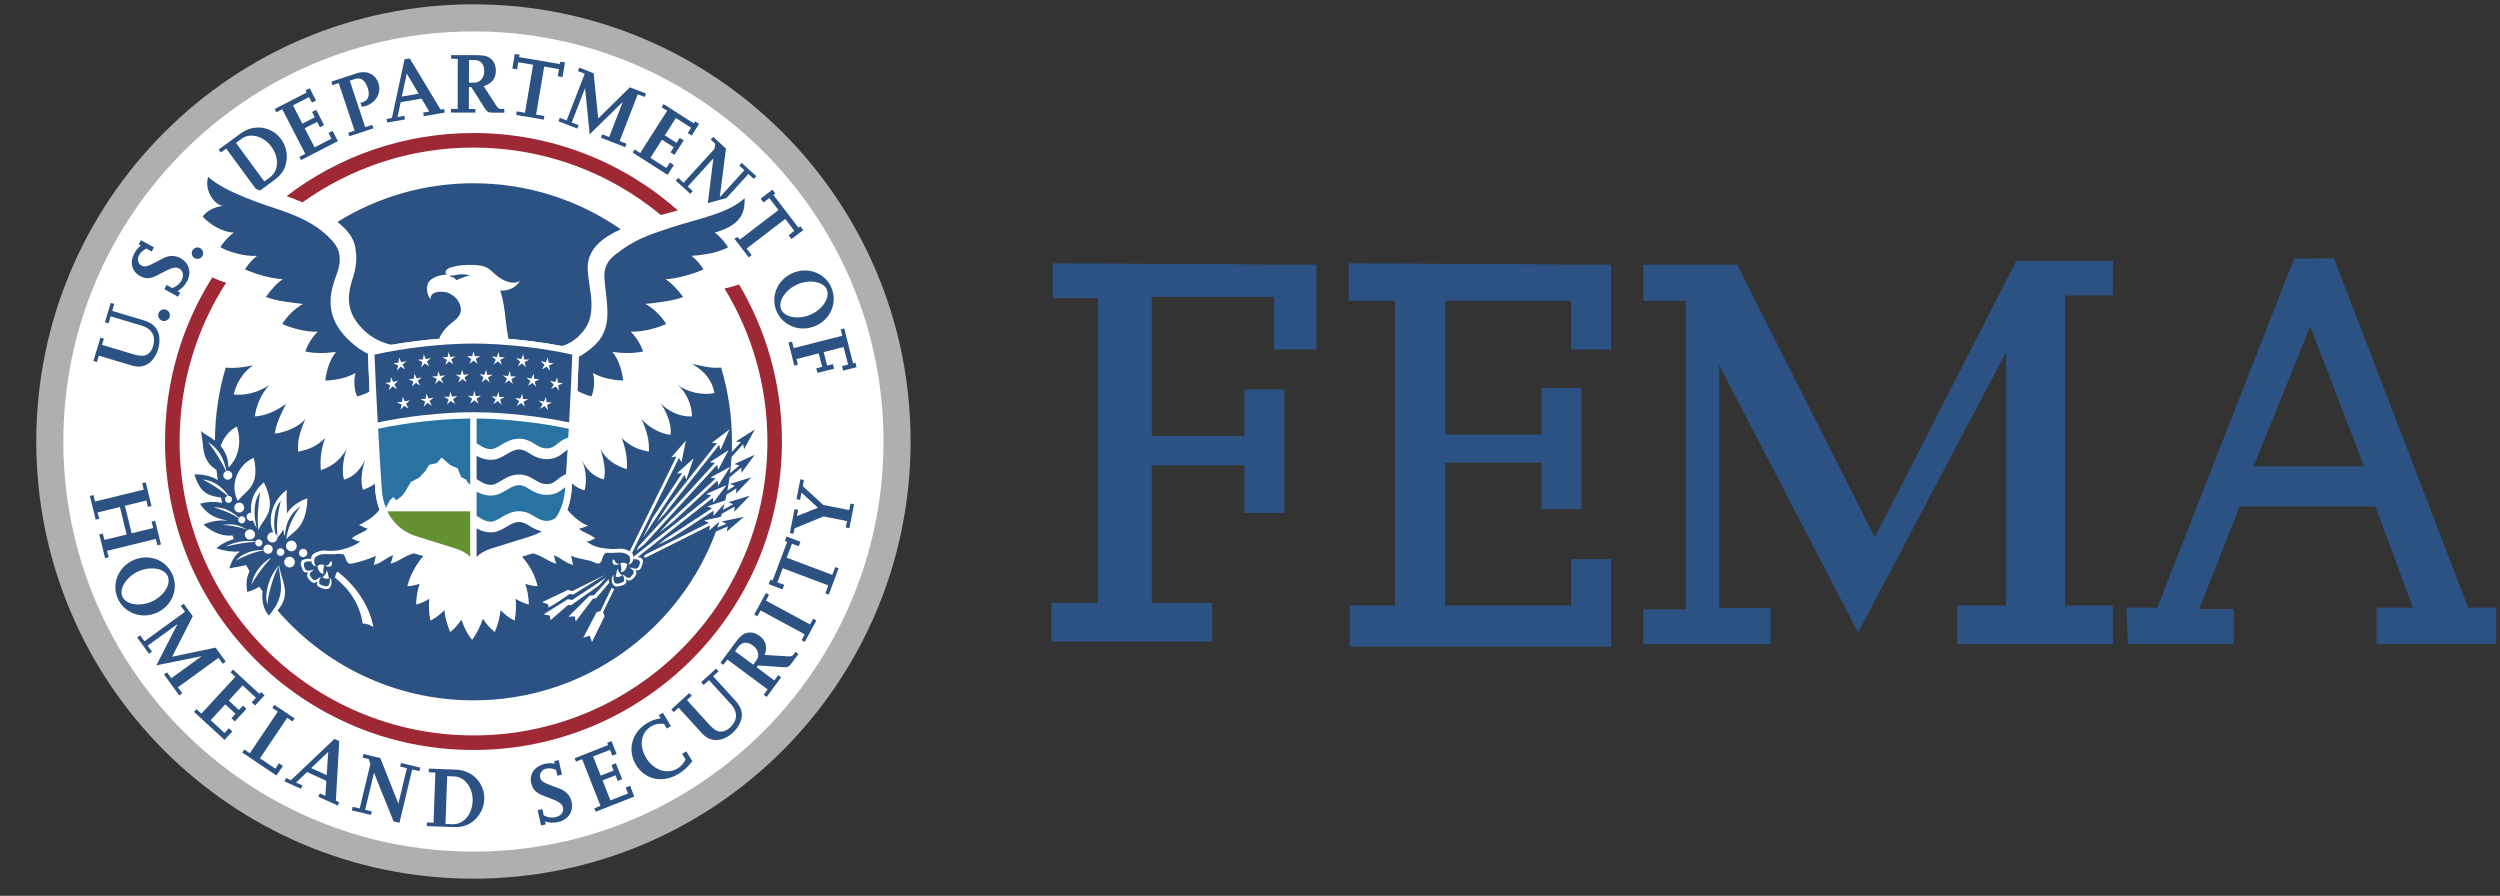 <svg width="120" height="43" viewBox="0 0 120 43" fill="none" xmlns="http://www.w3.org/2000/svg">
<rect x="0" y="0" width="120" height="43" fill="#333333" stroke="none"/>
<g id="FEMA_logo" clip-path="url(#clip0_3247_3341)">
<path id="path1882" fill-rule="evenodd" clip-rule="evenodd" d="M50.531 12.641V14.308H52.692V28.944H50.469V30.796H58.188V28.944H55.285V22.336H59.732V24.621H61.646V18.692H59.732V20.916H55.285V14.246H61.152V16.778H63.19V12.703L50.531 12.641Z" fill="#2B5283"/>
<path id="path1884" fill-rule="evenodd" clip-rule="evenodd" d="M64.734 12.641V14.432H66.957V29.067H64.796V31.043H77.331V26.844H75.417V29.067H69.365V22.212H73.997V24.436H75.911V18.631H73.997V20.854H69.365V14.432H75.417V16.778H77.331V12.703L64.734 12.641Z" fill="#2B5283"/>
<path id="path1886" fill-rule="evenodd" clip-rule="evenodd" d="M78.875 12.703V14.432H80.913V29.252H78.875V30.92H84.989V29.191H82.519V17.519L89.188 30.364L96.29 16.902V29.067H93.943V30.92H101.415V29.067H99.13V14.185H101.415V12.517H96.784L89.991 25.794L83.383 12.703H78.875Z" fill="#2B5283"/>
<path id="path1888" fill-rule="evenodd" clip-rule="evenodd" d="M110.122 12.407L103.546 29.169H102.068L102.135 30.898H107.225V29.233H105.559L107.503 24.307H114.015L115.823 29.169H114.072V30.898H119.82V29.169H118.473L112.031 12.403L110.122 12.407ZM110.887 15.667L113.478 22.386H108.174L110.887 15.667Z" fill="#2B5283"/>
<g id="g3056">
<g id="g3058">
<path id="circle3060" d="M22.648 41.804C34.052 41.804 43.297 32.559 43.297 21.155C43.297 9.75 34.052 0.505 22.648 0.505C11.243 0.505 1.998 9.75 1.998 21.155C1.998 32.559 11.243 41.804 22.648 41.804Z" fill="white"/>
<path id="path3062" d="M36.068 22.911L35.04 23.227L35.273 23.322L34.913 23.55C34.951 23.34 34.989 23.13 35.018 22.918L35.581 22.447L35.594 22.695L36.228 21.829L35.251 22.277L35.492 22.34L35.043 22.716C35.075 22.456 35.097 22.195 35.114 21.933L35.669 21.319L35.715 21.563L36.228 20.62L35.318 21.195L35.568 21.222L35.126 21.699C35.129 21.534 35.135 21.371 35.135 21.206C35.135 19.968 34.952 18.773 34.615 17.645C34.053 17.696 33.49 17.517 33.22 17.465C33.939 17.887 34.188 18.342 34.295 18.866C33.72 18.995 32.951 18.806 32.529 18.477C32.941 18.836 33.201 19.403 33.22 19.987C32.626 20.017 32.078 19.739 31.676 19.335C31.934 19.623 32.261 20.353 32.184 20.872C31.688 20.819 31.107 20.494 30.788 20.107C31.052 20.687 31.177 21.157 31.145 21.677C30.653 21.584 30.28 21.445 29.839 21.023C30.051 21.553 30.129 22.087 30.081 22.524C29.513 22.323 29.135 22.095 28.815 21.56C28.986 22.033 29.096 22.653 28.979 23.015C28.497 22.871 28.178 22.581 27.929 22.089C28.176 22.611 28.145 23.217 28.063 23.531C27.86 23.492 27.597 23.352 27.459 23.197C27.451 23.293 27.444 23.384 27.44 23.473C27.414 23.826 27.345 24.157 27.229 24.46C27.269 24.503 27.365 24.615 27.368 24.619C27.621 24.891 27.967 25.15 28.24 25.237C28.122 25.254 27.96 25.355 27.798 25.374C27.978 25.578 28.346 25.624 28.573 25.856C28.397 25.878 28.355 26.005 28.14 25.981C28.55 26.298 28.926 26.309 29.135 26.334C29.22 26.343 29.496 26.369 29.671 26.342C29.918 26.304 30.173 26.427 30.272 26.484C30.424 26.573 30.416 26.782 30.385 26.888C30.367 26.951 30.34 27.026 30.226 27.085C30.161 27.105 30.118 27.11 30.184 27.061C30.244 27.018 30.298 26.753 30.161 26.649C30.061 26.576 29.919 26.515 29.752 26.524C29.567 26.533 29.285 26.548 29.147 26.535C29.022 26.521 28.944 26.686 28.926 26.756C28.881 26.921 28.83 27.125 28.592 27.024C28.299 26.856 27.883 26.87 27.404 26.677C27.471 26.823 27.443 26.951 27.516 27.116C27.089 27.011 26.981 26.794 26.575 26.651C26.643 26.799 26.623 26.915 26.715 27.054C26.372 26.995 26.053 26.686 25.578 26.559C25.562 26.564 25.549 26.57 25.535 26.573C25.362 26.625 25.202 26.674 25.058 26.721C25.395 27.102 25.674 27.57 25.804 28.137C25.804 28.137 25.566 28.144 25.215 28.021C25.315 28.331 25.377 28.663 25.383 29.018C25.383 29.018 25.116 28.969 24.75 28.742C24.784 29.078 24.772 29.428 24.702 29.787C24.702 29.787 24.393 29.66 24.029 29.29C23.987 29.637 23.9 29.987 23.751 30.337C23.751 30.337 23.469 30.145 23.18 29.699C23.061 30.047 22.894 30.389 22.665 30.715C22.665 30.715 22.358 30.392 22.149 29.741C21.872 30.158 21.607 30.337 21.607 30.337C21.458 29.987 21.371 29.637 21.329 29.288C20.965 29.66 20.657 29.787 20.657 29.787C20.585 29.428 20.574 29.078 20.606 28.742C20.241 28.969 19.972 29.018 19.972 29.018C19.979 28.663 20.04 28.331 20.143 28.021C19.79 28.144 19.552 28.137 19.552 28.137C19.687 27.559 20.065 26.964 20.32 26.698C20.195 26.658 20.061 26.618 19.916 26.573C19.902 26.57 19.889 26.564 19.872 26.559C19.397 26.686 19.079 26.995 18.735 27.054C18.826 26.915 18.808 26.799 18.875 26.651C18.47 26.794 18.361 27.011 17.936 27.116C18.007 26.951 17.979 26.823 18.048 26.677C17.652 26.87 17.112 27.005 16.872 27.056C16.607 27.111 16.591 26.716 16.505 26.629C16.468 26.591 16.254 26.576 16.165 26.589C16.033 26.612 15.777 26.6 15.587 26.597C15.395 26.593 15.263 26.649 15.164 26.726C15.023 26.828 15.09 27.103 15.151 27.148C15.216 27.196 15.176 27.19 15.11 27.172C14.997 27.114 14.968 27.037 14.95 26.974C14.922 26.87 14.911 26.66 15.065 26.573C15.162 26.513 15.418 26.391 15.666 26.43C15.84 26.456 16.115 26.43 16.199 26.42C16.283 26.41 16.901 26.299 17.309 25.982C17.095 26.006 17.053 25.878 16.875 25.857C17.105 25.624 17.472 25.579 17.652 25.374C17.491 25.355 17.348 25.226 17.23 25.208C17.59 25.008 17.829 24.892 18.083 24.62C18.086 24.615 18.181 24.508 18.219 24.464C18.104 24.161 18.033 23.826 18.008 23.474C18.003 23.387 17.997 23.299 17.991 23.208C17.903 23.306 17.721 23.404 17.427 23.51C17.289 23.175 17.355 22.551 17.53 22.067C17.279 22.56 16.996 22.88 16.513 23.024C16.396 22.663 16.467 22.033 16.635 21.56C16.315 22.095 15.973 22.367 15.403 22.568C15.355 22.131 15.401 21.553 15.612 21.023C15.172 21.445 14.798 21.584 14.305 21.677C14.275 21.158 14.4 20.687 14.661 20.107C14.346 20.494 13.69 20.759 13.194 20.812C13.232 20.361 13.548 19.745 13.732 19.384C13.265 19.719 12.768 19.959 12.231 19.987C12.298 19.476 12.527 18.924 12.921 18.477C12.457 18.82 11.751 19.005 11.219 18.933C11.347 18.372 11.693 17.825 12.158 17.532C11.888 17.585 11.399 17.697 10.835 17.645C10.503 18.756 10.322 19.932 10.317 21.149C10.036 20.928 9.839 20.872 9.647 20.681C9.682 20.945 9.717 21.089 9.745 21.415C9.797 22.002 10.021 22.337 10.389 22.548C10.406 22.715 10.427 22.88 10.452 23.046C10.18 22.871 9.813 22.763 9.331 22.769C9.624 23.724 10.044 23.795 10.606 23.885C10.626 23.973 10.647 24.06 10.667 24.147C10.368 24.068 10.007 24.067 9.599 24.18C9.881 24.619 10.274 24.884 10.899 24.978C10.901 24.982 10.902 24.985 10.905 24.989C10.519 24.958 10.102 25.015 9.769 25.184C10.244 25.593 10.711 25.749 11.156 25.702C11.179 25.761 11.202 25.819 11.226 25.878C10.874 25.971 10.563 26.153 10.39 26.323C10.76 26.44 11.141 26.502 11.484 26.467C11.487 26.476 11.492 26.484 11.495 26.492C11.293 26.646 11.119 26.895 11.009 27.284C11.274 27.218 11.545 27.2 11.815 27.123C11.869 27.224 11.924 27.323 11.982 27.42C11.839 27.691 11.789 28.032 11.873 28.41C12.1 28.356 12.287 28.268 12.442 28.154C12.495 28.233 12.549 28.31 12.605 28.389C12.548 28.822 12.648 29.257 12.905 29.547C13.025 29.412 13.122 29.282 13.199 29.157C15.474 31.883 18.897 33.617 22.725 33.617C28.065 33.617 32.616 30.243 34.367 25.513L34.931 25.268L34.888 25.515L35.701 24.811L34.648 25.029L34.869 25.144L34.436 25.322C34.512 25.105 34.583 24.882 34.648 24.659L35.265 24.317L35.243 24.568L35.99 23.792L34.962 24.104L35.194 24.201L34.699 24.472C34.765 24.23 34.825 23.984 34.876 23.738L35.346 23.44L35.326 23.688L36.068 22.911Z" fill="#2B5283"/>
<path id="path3064" d="M35.475 13.654C35.239 13.734 35.005 13.799 34.777 13.849C36.083 15.988 36.835 18.502 36.835 21.192C36.835 28.983 30.518 35.3 22.729 35.3C14.936 35.3 8.621 28.983 8.621 21.192C8.621 18.383 9.44 15.767 10.854 13.569C10.63 13.505 10.41 13.419 10.19 13.314C8.753 15.595 7.921 18.297 7.921 21.192C7.921 29.368 14.552 35.999 22.729 35.999C30.904 35.999 37.534 29.368 37.534 21.192C37.534 18.439 36.783 15.861 35.475 13.654Z" fill="#9E2935"/>
<path id="path3066" d="M14.525 9.712C16.837 8.057 19.669 7.083 22.729 7.083C26.144 7.083 29.278 8.298 31.72 10.32C31.994 10.242 32.263 10.171 32.538 10.101C29.925 7.789 26.49 6.385 22.729 6.385C19.354 6.385 16.244 7.514 13.754 9.414C13.872 9.457 13.991 9.5 14.111 9.546C14.253 9.601 14.392 9.656 14.525 9.712Z" fill="#9E2935"/>
<path id="path3068" d="M22.724 40.877C11.854 40.877 3.041 32.062 3.041 21.192C3.041 10.321 11.854 1.508 22.724 1.508C33.596 1.508 42.409 10.321 42.409 21.192C42.409 32.062 33.596 40.877 22.724 40.877ZM22.724 0.207C11.136 0.207 1.741 9.603 1.741 21.192C1.741 32.781 11.136 42.176 22.724 42.176C34.314 42.176 43.709 32.781 43.709 21.192C43.709 9.603 34.314 0.207 22.724 0.207Z" fill="#AFAFAF"/>
<path id="path3070" d="M17.661 16.985C17.363 16.832 17.102 16.655 16.822 16.399C15.921 15.578 15.708 14.716 15.975 13.726C16.133 13.134 16.374 12.838 16.291 12.222C16.244 11.87 15.994 11.586 15.745 11.347C15.143 10.769 14.429 10.412 13.375 10.055C12.723 9.837 10.829 9.248 9.994 8.492C9.803 9.049 10.207 9.788 10.69 9.886C10.263 9.929 9.9 10.151 9.73 10.393C10.052 10.766 10.694 11.154 11.224 11.165C10.98 11.328 10.679 11.676 10.581 11.871C11.039 12.115 11.771 12.32 12.334 12.28C12.097 12.469 11.892 12.71 11.759 12.931C12.138 13.104 12.879 13.355 13.583 13.408C13.323 13.536 12.953 13.979 12.762 14.252C13.158 14.428 14.016 14.535 14.548 14.589C14.167 14.789 13.768 15.188 13.549 15.55C13.935 15.735 14.661 15.942 15.254 15.922C14.961 16.203 14.768 16.544 14.658 16.873C15.106 16.965 15.578 16.967 16.125 16.893C15.793 17.314 15.66 17.87 15.614 18.266C16.058 18.255 16.648 18.152 17.065 17.903C16.974 18.243 16.994 18.703 17.141 19.028C17.316 18.988 17.519 18.915 17.74 18.797C17.709 18.164 17.68 17.518 17.661 16.985Z" fill="#2B5283"/>
<path id="path3072" d="M35.745 9.512C34.908 10.27 33.571 10.472 32.168 10.936C31.111 11.284 30.455 11.488 29.508 12.243C29.238 12.458 28.98 12.774 29.01 13.318C29.042 13.922 29.139 14.182 29.156 15.026C29.167 15.629 28.959 16.114 28.706 16.399C28.439 16.702 28.093 16.965 27.781 17.128C27.763 17.64 27.739 18.157 27.711 18.757C27.931 18.877 28.212 18.988 28.387 19.028C28.532 18.703 28.553 18.243 28.462 17.903C28.879 18.152 29.47 18.254 29.914 18.266C29.866 17.87 29.734 17.314 29.402 16.893C29.948 16.967 30.42 16.965 30.869 16.872C30.757 16.543 30.564 16.203 30.272 15.921C30.866 15.941 31.59 15.735 31.977 15.55C31.758 15.188 31.36 14.789 30.979 14.589C31.511 14.535 32.393 14.431 32.789 14.255C32.597 13.983 32.202 13.536 31.945 13.408C32.648 13.355 33.387 13.104 33.769 12.931C33.635 12.71 33.429 12.469 33.195 12.28C33.855 12.237 34.488 12.115 34.946 11.871C34.846 11.675 34.548 11.328 34.303 11.164C35.718 10.77 35.742 10.064 35.745 9.512Z" fill="#2B5283"/>
<path id="path3074" d="M29.796 11.006C27.79 9.614 25.353 8.796 22.724 8.796C20.33 8.796 18.092 9.477 16.196 10.652C16.687 11.034 16.979 11.439 17.052 11.859C17.113 12.226 17.155 12.67 16.943 13.317C16.718 14.003 16.594 14.709 17.102 15.425C17.606 16.138 18.261 16.445 18.803 16.549C19.515 16.425 20.302 16.323 21.087 16.26C21.189 15.927 21.491 15.639 21.796 15.403C22.236 15.06 22.14 14.761 22.036 14.527C21.953 14.345 21.796 14.197 21.569 14.08C21.37 13.977 20.643 13.9 20.664 14.366C20.544 14.197 20.449 13.97 20.519 13.679C20.616 13.273 21.279 13.171 21.444 13.183C21.316 13.075 21.395 12.901 21.685 12.82C22.038 12.722 22.372 12.707 22.695 12.716C23.36 12.732 23.463 12.895 23.801 13.194C24.207 13.555 24.745 13.681 24.957 13.463C24.804 13.809 24.322 13.993 24.012 13.94C24.163 14.418 24.217 14.834 24.271 15.337C24.296 15.566 24.344 15.949 24.406 16.263C25.295 16.337 26.191 16.459 26.969 16.608C27.292 16.515 27.627 16.326 27.926 15.979C28.212 15.649 28.474 15.231 28.366 14.18C28.335 13.883 28.188 13.126 28.208 12.771C28.254 11.963 28.854 11.436 29.796 11.006Z" fill="#2B5283"/>
<path id="path3076" d="M21.555 13.221C21.677 13.314 21.75 13.326 21.79 13.317C21.794 13.34 21.836 13.368 21.844 13.378C21.871 13.401 21.886 13.422 21.892 13.448C21.947 13.424 22.096 13.364 22.231 13.317C22.367 13.265 22.556 13.211 22.556 13.211C21.97 13.087 21.881 13.265 21.555 13.221Z" fill="#2B5283"/>
<path id="path3078" d="M39.15 15.641C39.881 15.321 40.212 14.504 39.903 13.799C39.594 13.094 38.771 12.789 38.04 13.11C37.308 13.43 36.971 14.244 37.28 14.95C37.588 15.654 38.419 15.961 39.15 15.641ZM38.278 13.65C38.855 13.396 39.517 13.512 39.685 13.895C39.855 14.282 39.492 14.848 38.913 15.1C38.332 15.355 37.667 15.24 37.497 14.853C37.331 14.471 37.693 13.905 38.278 13.65Z" fill="#2B5283"/>
<path id="polyline3080" d="M38.127 17.548L37.849 16.444L38.018 16.4L38.097 16.709L40.432 16.116L40.352 15.808L40.523 15.765L40.947 17.436L41.06 17.406L41.115 17.626L40.47 17.789L40.416 17.574L40.708 17.5L40.494 16.658L39.537 16.901L39.703 17.549L39.979 17.479L40.037 17.697L39.24 17.899L39.18 17.681L39.464 17.609L39.299 16.961L38.229 17.233L38.297 17.503L38.127 17.548Z" fill="#2B5283"/>
<path id="path3082" d="M5.484 14.587L5.384 14.924L6.89 15.373C7.344 15.509 7.582 15.751 7.641 16.138C7.668 16.337 7.653 16.548 7.593 16.756C7.398 17.404 6.916 17.718 6.363 17.555L4.745 17.072L4.653 17.376L4.484 17.325L4.82 16.205L4.987 16.255L4.898 16.555L6.392 17.002C6.798 17.121 7.003 17.104 7.173 16.932C7.248 16.85 7.312 16.742 7.347 16.621C7.492 16.141 7.291 15.776 6.801 15.63L5.31 15.184L5.211 15.518L5.038 15.467L5.316 14.538L5.484 14.587Z" fill="#2B5283"/>
<path id="path3084" d="M8.134 15.24C8.072 15.381 7.91 15.447 7.766 15.389C7.624 15.329 7.556 15.164 7.616 15.022C7.676 14.879 7.842 14.811 7.983 14.871C8.126 14.931 8.193 15.095 8.134 15.24Z" fill="#2B5283"/>
<path id="path3086" d="M8.654 14.046L8.542 14.245L7.886 13.876L7.999 13.677L8.268 13.829C8.491 13.737 8.608 13.641 8.71 13.463C8.836 13.236 8.793 12.996 8.605 12.89C8.439 12.797 8.266 12.838 7.855 13.054C7.428 13.284 7.367 13.307 7.204 13.341C7.047 13.372 6.875 13.338 6.715 13.248C6.313 13.021 6.213 12.576 6.464 12.132C6.544 11.99 6.629 11.889 6.764 11.784L6.656 11.722L6.766 11.526L7.389 11.876L7.279 12.073L7.026 11.931C6.843 12.03 6.752 12.107 6.677 12.242C6.57 12.431 6.622 12.652 6.792 12.749C6.939 12.832 7.076 12.798 7.497 12.573C7.7 12.467 7.825 12.399 7.877 12.376C7.983 12.323 8.104 12.293 8.238 12.286C8.391 12.28 8.528 12.316 8.67 12.394C9.086 12.628 9.208 13.095 8.968 13.521C8.849 13.732 8.719 13.862 8.526 13.974L8.654 14.046Z" fill="#2B5283"/>
<path id="path3088" d="M9.751 12.151C9.751 12.304 9.629 12.426 9.477 12.426C9.324 12.426 9.204 12.304 9.204 12.151C9.204 12 9.324 11.878 9.477 11.878C9.629 11.878 9.751 12 9.751 12.151Z" fill="#2B5283"/>
<path id="polyline3090" d="M16.22 6.773L14.449 7.685L14.37 7.527L14.652 7.383L13.549 5.242L13.267 5.388L13.187 5.231L14.719 4.442L14.665 4.339L14.864 4.236L15.17 4.826L14.973 4.927L14.835 4.66L14.062 5.057L14.513 5.935L15.109 5.629L14.977 5.376L15.177 5.269L15.554 6.003L15.355 6.108L15.222 5.848L14.626 6.155L15.1 7.073L15.907 6.657L15.765 6.382L15.964 6.28L16.22 6.773Z" fill="#2B5283"/>
<path id="path3092" d="M17.923 6.158L16.773 6.54L16.716 6.373L17.019 6.273L16.26 3.987L15.959 4.087L15.903 3.919L17.107 3.522C17.598 3.358 18.019 3.549 18.169 4.006C18.314 4.439 18.051 4.922 17.586 5.075C17.518 5.099 17.473 5.109 17.364 5.125L17.3 4.929C17.355 4.923 17.376 4.916 17.41 4.906C17.681 4.817 17.767 4.571 17.649 4.218C17.527 3.845 17.315 3.698 17.028 3.794L16.79 3.873L17.531 6.104L17.867 5.992L17.923 6.158Z" fill="#2B5283"/>
<path id="path3094" d="M21.321 5.23L21.147 5.259L19.668 2.804L19.418 2.848L18.812 5.665L18.555 5.709L18.586 5.882L19.439 5.734L19.409 5.561L19.079 5.619L19.232 4.905L20.233 4.732L20.605 5.354L20.314 5.403L20.345 5.577L21.351 5.403L21.321 5.23ZM19.287 4.636L19.524 3.533L20.094 4.496L19.287 4.636Z" fill="#2B5283"/>
<path id="path3096" d="M24.209 5.231H24.035C23.953 5.231 23.902 5.194 23.805 5.047L23.215 4.133C23.608 4.012 23.801 3.772 23.802 3.395C23.802 3.173 23.737 2.993 23.599 2.853C23.45 2.704 23.247 2.648 22.889 2.647L21.655 2.645V2.82L21.972 2.822L21.968 5.23L21.648 5.229L21.647 5.403L22.82 5.406V5.231H22.505L22.508 4.176L22.622 4.179L23.246 5.162C23.389 5.383 23.43 5.408 23.676 5.409L24.207 5.41L24.209 5.231ZM22.512 2.882H22.773C23.072 2.882 23.244 3.074 23.244 3.411C23.244 3.739 23.044 3.97 22.755 3.97L22.509 3.967L22.512 2.882Z" fill="#2B5283"/>
<path id="polyline3098" d="M26.101 5.742L24.772 5.517L24.802 5.345L25.201 5.411L25.59 3.107L24.878 2.987L24.82 3.329L24.592 3.29L24.711 2.59L24.939 2.627L24.919 2.743L26.872 3.073L26.893 2.959L27.119 2.996L27.001 3.697L26.772 3.659L26.832 3.318L26.122 3.197L25.733 5.501L26.129 5.568L26.101 5.742Z" fill="#2B5283"/>
<path id="polyline3100" d="M30.008 7.062L28.848 6.612L28.912 6.448L29.24 6.578L29.893 4.892L28.304 6.446L28.083 4.23L27.443 5.88L27.771 6.006L27.708 6.171L26.806 5.822L26.87 5.657L27.196 5.783L28.069 3.538L27.741 3.412L27.804 3.247L28.494 3.516L28.715 5.686L30.235 4.19L31.003 4.488L30.941 4.653L30.613 4.526L29.744 6.771L30.073 6.898L30.008 7.062Z" fill="#2B5283"/>
<path id="polyline3102" d="M32.043 8.394L30.366 7.322L30.462 7.174L30.728 7.346L32.025 5.314L31.758 5.146L31.85 4.996L33.303 5.924L33.365 5.825L33.556 5.946L33.199 6.508L33.012 6.388L33.174 6.135L32.441 5.665L31.91 6.497L32.474 6.858L32.626 6.619L32.819 6.736L32.375 7.431L32.184 7.312L32.34 7.065L31.777 6.706L31.222 7.576L31.985 8.064L32.152 7.804L32.344 7.925L32.043 8.394Z" fill="#2B5283"/>
<path id="path3104" d="M12.959 8.51L12.686 8.709L11.328 6.86L11.613 6.649C12.008 6.36 12.656 6.536 13.02 7.032C13.41 7.561 13.384 8.198 12.959 8.51ZM13.495 6.682C13.037 6.059 12.187 5.938 11.549 6.407L10.498 7.178L10.601 7.32L10.858 7.131L12.281 9.069C12.348 9.096 12.416 9.12 12.482 9.145L13.178 8.633C13.509 8.391 13.682 8.124 13.745 7.765C13.811 7.376 13.723 6.993 13.495 6.682Z" fill="#2B5283"/>
<path id="path3106" d="M35.604 7.82L35.486 7.951L35.73 8.172L34.549 9.469L34.847 7.131L34.233 6.57L34.114 6.7L34.337 6.903L34.291 7.15L32.812 8.772L32.557 8.538L32.437 8.667L33.135 9.304L33.254 9.174L33.011 8.952L34.242 7.602L33.977 9.747C34.233 9.679 34.507 9.608 34.8 9.526C34.826 9.518 34.847 9.511 34.872 9.506L35.923 8.35L36.185 8.586L36.303 8.458L35.604 7.82Z" fill="#2B5283"/>
<path id="path3108" d="M38.418 10.861L38.326 10.931L37.123 9.357L37.216 9.285L37.076 9.102L36.511 9.535L36.65 9.718L36.927 9.506L37.365 10.082L35.508 11.502L35.413 11.375C35.358 11.405 35.305 11.432 35.25 11.454L35.939 12.355L36.08 12.248L35.837 11.93L37.693 10.509L38.13 11.082L37.854 11.293L37.993 11.475L38.558 11.043L38.418 10.861Z" fill="#2B5283"/>
<path id="path3110" d="M26.194 39.572L25.97 39.621L25.808 38.887L26.033 38.837L26.098 39.139C26.315 39.244 26.465 39.268 26.667 39.224C26.919 39.169 27.07 38.978 27.023 38.766C26.983 38.583 26.835 38.476 26.402 38.314C25.946 38.15 25.888 38.119 25.755 38.019C25.627 37.923 25.538 37.773 25.498 37.593C25.4 37.143 25.666 36.772 26.165 36.663C26.323 36.628 26.456 36.626 26.626 36.656L26.599 36.533L26.819 36.486L26.972 37.184L26.752 37.233L26.689 36.953C26.493 36.878 26.375 36.861 26.224 36.894C26.012 36.941 25.88 37.129 25.922 37.32C25.959 37.483 26.075 37.564 26.522 37.73C26.738 37.809 26.871 37.856 26.923 37.879C27.032 37.925 27.137 37.995 27.23 38.09C27.337 38.201 27.402 38.327 27.438 38.487C27.539 38.953 27.271 39.353 26.792 39.458C26.556 39.509 26.374 39.498 26.163 39.428L26.194 39.572Z" fill="#2B5283"/>
<path id="polyline3112" d="M30.445 38.235L28.592 38.963L28.528 38.799L28.823 38.682L27.943 36.44L27.647 36.558L27.584 36.395L29.188 35.764L29.145 35.654L29.355 35.572L29.598 36.191L29.391 36.272L29.283 35.992L28.469 36.31L28.832 37.229L29.454 36.984L29.352 36.72L29.562 36.633L29.861 37.399L29.653 37.488L29.544 37.214L28.923 37.458L29.3 38.419L30.144 38.087L30.031 37.801L30.243 37.719L30.445 38.235Z" fill="#2B5283"/>
<path id="path3114" d="M33.232 36.538C32.996 36.833 32.83 36.988 32.559 37.152C31.805 37.609 30.959 37.428 30.528 36.717C30.101 36.012 30.32 35.162 31.038 34.725C31.269 34.584 31.448 34.518 31.712 34.481L31.62 34.332L31.817 34.212L32.205 34.853L32.009 34.972L31.869 34.743C31.578 34.725 31.439 34.755 31.252 34.868C30.755 35.17 30.659 35.795 31.02 36.389C31.371 36.968 32.026 37.188 32.519 36.888C32.697 36.779 32.803 36.662 32.908 36.456L32.743 36.185L32.943 36.064L33.232 36.538Z" fill="#2B5283"/>
<path id="path3116" d="M34.49 32.223L34.23 32.459L35.289 33.621C35.609 33.97 35.688 34.298 35.538 34.661C35.459 34.847 35.338 35.02 35.178 35.165C34.678 35.623 34.103 35.642 33.713 35.219L32.575 33.97L32.34 34.183L32.223 34.054L33.086 33.265L33.205 33.395L32.973 33.605L34.025 34.759C34.309 35.07 34.495 35.161 34.728 35.102C34.837 35.07 34.946 35.012 35.038 34.925C35.41 34.589 35.425 34.17 35.08 33.794L34.032 32.645L33.776 32.879L33.656 32.746L34.37 32.092L34.49 32.223Z" fill="#2B5283"/>
<path id="polyline3118" d="M39.186 29.784L38.629 30.813L38.474 30.729L38.626 30.448L36.508 29.302L36.355 29.582L36.204 29.497L36.76 28.468L36.914 28.553L36.763 28.827L38.883 29.974L39.031 29.7L39.186 29.784Z" fill="#2B5283"/>
<path id="polyline3120" d="M40.255 27.28L39.78 28.541L39.617 28.478L39.759 28.099L37.572 27.275L37.315 27.951L37.642 28.074L37.56 28.29L36.895 28.039L36.974 27.824L37.086 27.865L37.784 26.011L37.674 25.97L37.755 25.753L38.421 26.005L38.34 26.22L38.015 26.097L37.761 26.77L39.949 27.594L40.09 27.219L40.255 27.28Z" fill="#2B5283"/>
<path id="polyline3122" d="M40.995 24.204L40.771 25.353L40.597 25.32L40.658 25.012L39.527 24.79L38.135 25.362L38.085 25.622L37.913 25.586L38.138 24.437L38.309 24.472L38.249 24.776L39.261 24.37L38.471 23.647L38.402 23.995L38.231 23.962L38.417 23.005L38.588 23.039L38.532 23.335L39.522 24.239L40.762 24.482L40.823 24.171L40.995 24.204Z" fill="#2B5283"/>
<path id="path3124" d="M35.281 31.259L35.438 31.047C35.614 30.807 35.873 30.786 36.14 30.985C36.405 31.183 36.474 31.476 36.301 31.708L36.155 31.906L35.281 31.259ZM38.181 31.29L38.078 31.429C38.027 31.495 37.967 31.515 37.791 31.503L36.705 31.436C36.843 31.049 36.762 30.749 36.461 30.525C36.283 30.393 36.098 30.339 35.905 30.367C35.694 30.399 35.532 30.527 35.317 30.818L34.583 31.808L34.722 31.912L34.913 31.657L36.846 33.092L36.657 33.347L36.798 33.452L37.496 32.511L37.355 32.407L37.168 32.66L36.322 32.03L36.389 31.94L37.551 32.023C37.813 32.041 37.859 32.021 38.007 31.824L38.323 31.397L38.181 31.29Z" fill="#2B5283"/>
<path id="polyline3126" d="M5.044 26.791L4.765 25.652L4.936 25.611L5.012 25.916L6.079 25.655L5.755 24.336L4.688 24.596L4.763 24.901L4.593 24.941L4.315 23.805L4.484 23.764L4.561 24.073L6.901 23.501L6.826 23.192L6.995 23.151L7.272 24.288L7.102 24.328L7.027 24.025L5.996 24.276L6.32 25.596L7.352 25.344L7.275 25.039L7.448 24.998L7.725 26.135L7.555 26.177L7.479 25.869L5.139 26.44L5.216 26.75L5.044 26.791Z" fill="#2B5283"/>
<path id="path3128" d="M7.54 29.406C8.268 29.075 8.586 28.255 8.268 27.554C7.947 26.854 7.12 26.559 6.393 26.891C5.668 27.223 5.341 28.041 5.66 28.741C5.978 29.442 6.813 29.737 7.54 29.406ZM6.638 27.427C7.213 27.165 7.876 27.271 8.049 27.652C8.225 28.036 7.87 28.607 7.296 28.87C6.716 29.133 6.051 29.026 5.877 28.643C5.703 28.261 6.059 27.691 6.638 27.427Z" fill="#2B5283"/>
<path id="polyline3130" d="M8.602 33.379L7.873 32.373L8.014 32.27L8.221 32.555L9.683 31.494L7.505 31.936L8.52 29.956L7.088 30.994L7.296 31.279L7.153 31.382L6.585 30.601L6.727 30.497L6.934 30.781L8.882 29.365L8.676 29.082L8.819 28.98L9.252 29.577L8.263 31.523L10.349 31.086L10.837 31.757L10.694 31.86L10.488 31.576L8.538 32.991L8.745 33.275L8.602 33.379Z" fill="#2B5283"/>
<path id="polyline3132" d="M10.778 35.518L9.313 34.169L9.433 34.041L9.667 34.254L11.299 32.484L11.066 32.267L11.184 32.14L12.453 33.307L12.529 33.22L12.698 33.374L12.247 33.862L12.083 33.712L12.286 33.492L11.647 32.901L10.979 33.627L11.47 34.08L11.664 33.87L11.832 34.021L11.273 34.627L11.106 34.478L11.303 34.261L10.811 33.809L10.111 34.567L10.778 35.183L10.988 34.956L11.153 35.108L10.778 35.518Z" fill="#2B5283"/>
<path id="polyline3134" d="M13.267 37.224L11.629 36.122L11.728 35.977L11.992 36.156L13.336 34.156L13.072 33.979L13.171 33.833L14.142 34.486L14.043 34.632L13.784 34.457L12.479 36.397L13.218 36.896L13.39 36.638L13.578 36.765L13.267 37.224Z" fill="#2B5283"/>
<path id="path3136" d="M16.281 38.505L16.121 38.433L16.285 35.571L16.053 35.466L13.964 37.451L13.728 37.344L13.655 37.503L14.442 37.861L14.517 37.702L14.21 37.563L14.74 37.059L15.664 37.479L15.619 38.204L15.354 38.084L15.279 38.242L16.208 38.665L16.281 38.505ZM14.935 36.868L15.754 36.092L15.682 37.208L14.935 36.868Z" fill="#2B5283"/>
<path id="polyline3138" d="M19.174 39.493L18.89 39.425L17.952 37.092L17.527 38.869L17.848 38.947L17.807 39.117L16.888 38.898L16.929 38.726L17.266 38.807L17.778 36.672L17.697 36.434L17.404 36.364L17.444 36.193L18.255 36.387L19.122 38.577L19.531 36.873L19.21 36.795L19.25 36.625L20.171 36.845L20.128 37.016L19.785 36.934L19.174 39.493Z" fill="#2B5283"/>
<path id="path3140" d="M21.785 39.699C22.195 39.714 22.495 39.613 22.768 39.371C23.062 39.105 23.23 38.752 23.245 38.367C23.272 37.594 22.679 36.971 21.889 36.942L20.585 36.894L20.58 37.071L20.898 37.081L20.81 39.488L20.492 39.477L20.487 39.653L21.785 39.699ZM21.466 37.254L21.82 37.269C22.31 37.287 22.708 37.828 22.688 38.441C22.663 39.098 22.247 39.58 21.723 39.562L21.383 39.55L21.466 37.254Z" fill="#2B5283"/>
<path id="path3142" d="M22.724 27.428H22.591C22.524 27.011 22.221 26.753 21.78 26.618C21.444 26.513 20.957 26.355 19.916 26.036C18.708 25.665 18.091 24.693 18.008 23.473C17.891 21.748 17.719 18.716 17.655 16.787C19.018 16.453 21.03 16.19 22.724 16.19C24.418 16.19 26.429 16.453 27.793 16.787C27.731 18.716 27.555 21.748 27.44 23.473C27.356 24.693 26.74 25.665 25.532 26.036C24.49 26.355 24.004 26.513 23.668 26.618C23.226 26.753 22.922 27.011 22.857 27.428H22.724Z" fill="white"/>
<path id="path3144" d="M22.379 23.024L22.132 22.9L21.972 22.483L21.611 22.325L21.203 21.961L20.961 22.228L20.599 22.313L20.407 22.617L20.116 22.927L19.721 23.137L19.447 23.6L19.292 23.805L19.025 24.014L18.877 23.857L18.719 24.008L18.521 24.374C18.417 24.101 18.354 23.889 18.323 23.451C18.265 22.64 18.206 21.623 18.149 20.58C19.486 20.292 21.189 20.101 22.571 20.088V23.247C22.507 23.209 22.444 23.178 22.379 23.024Z" fill="#2973A2"/>
<path id="path3146" d="M22.571 24.545H18.593C18.652 24.669 18.719 24.783 18.796 24.891C19.082 25.293 19.49 25.59 20.008 25.749C20.709 25.964 21.158 26.105 21.484 26.209L21.873 26.331C22.191 26.429 22.414 26.573 22.571 26.731L22.571 24.545Z" fill="#639130"/>
<path id="path3148" d="M26.771 23.008C26.88 22.921 27.005 22.82 27.17 22.76C27.194 22.388 27.218 21.991 27.243 21.58C27.199 21.61 27.153 21.647 27.097 21.692C26.907 21.845 26.67 22.038 26.253 22.038C25.862 22.038 25.608 21.882 25.405 21.756C25.24 21.654 25.107 21.574 24.912 21.574C24.698 21.574 24.513 21.684 24.317 21.802C24.105 21.928 23.865 22.071 23.572 22.071C23.272 22.071 23.055 21.979 22.877 21.882V22.999C22.917 23.021 22.957 23.045 22.995 23.069C23.173 23.179 23.328 23.273 23.573 23.273C23.724 23.273 23.874 23.183 24.051 23.076C24.287 22.936 24.555 22.776 24.912 22.776C25.252 22.776 25.476 22.912 25.676 23.035C25.854 23.145 26.008 23.238 26.253 23.238C26.486 23.238 26.613 23.137 26.771 23.008Z" fill="#2B5283"/>
<path id="path3150" d="M23.572 25.553C23.272 25.553 23.055 25.462 22.877 25.363V26.73C23.033 26.573 23.256 26.429 23.575 26.331L23.963 26.209C24.29 26.105 24.736 25.964 25.44 25.749C25.645 25.685 25.833 25.601 26.004 25.496C25.748 25.449 25.562 25.335 25.405 25.238C25.24 25.136 25.107 25.055 24.912 25.055C24.698 25.055 24.513 25.167 24.317 25.284C24.105 25.409 23.865 25.553 23.572 25.553Z" fill="#2B5283"/>
<path id="path3152" d="M26.771 21.29C26.901 21.186 27.059 21.06 27.276 21.011C27.284 20.868 27.292 20.724 27.3 20.58C25.962 20.292 24.262 20.101 22.877 20.088V21.281C22.917 21.305 22.957 21.327 22.995 21.352C23.173 21.46 23.328 21.557 23.573 21.557C23.724 21.557 23.874 21.464 24.051 21.359C24.287 21.217 24.555 21.057 24.912 21.057C25.252 21.057 25.476 21.197 25.676 21.317C25.854 21.427 26.008 21.522 26.253 21.522C26.486 21.522 26.613 21.42 26.771 21.29Z" fill="#2973A2"/>
<path id="path3154" d="M22.877 23.599V24.762C22.917 24.785 22.957 24.81 22.995 24.833C23.173 24.942 23.328 25.038 23.573 25.038C23.724 25.038 23.874 24.946 24.051 24.841C24.287 24.7 24.555 24.54 24.912 24.54C25.252 24.54 25.476 24.677 25.676 24.799C25.854 24.909 26.008 25.003 26.253 25.003C26.443 25.003 26.562 24.936 26.686 24.842C26.941 24.464 27.089 23.995 27.125 23.451C27.126 23.427 27.128 23.405 27.13 23.383C27.119 23.391 27.108 23.4 27.097 23.409C26.907 23.563 26.67 23.753 26.253 23.753C25.862 23.753 25.608 23.599 25.405 23.475C25.24 23.371 25.107 23.29 24.912 23.29C24.698 23.29 24.513 23.4 24.317 23.52C24.105 23.645 23.866 23.788 23.573 23.788C23.272 23.788 23.055 23.697 22.877 23.599Z" fill="#2973A2"/>
<path id="path3156" d="M18.131 20.276C18.068 19.114 18.012 17.944 17.977 17.022C19.389 16.701 21.256 16.49 22.724 16.49C24.192 16.49 26.062 16.701 27.47 17.022C27.438 17.944 27.381 19.115 27.317 20.276C25.988 19.996 24.232 19.786 22.724 19.786C21.217 19.786 19.46 19.996 18.131 20.276Z" fill="#2B5283"/>
<path id="polyline3158" d="M19.057 17.789L19.109 17.539L18.877 17.433L19.13 17.406L19.155 17.153L19.259 17.386L19.506 17.335L19.319 17.506L19.447 17.728L19.226 17.598L19.057 17.789Z" fill="white"/>
<path id="polyline3160" d="M20.605 17.584L20.391 17.445L20.212 17.629L20.276 17.381L20.05 17.265L20.302 17.249L20.341 16.997L20.433 17.234L20.683 17.193L20.488 17.357L20.605 17.584Z" fill="white"/>
<path id="polyline3162" d="M21.766 17.494L21.56 17.344L21.373 17.518L21.45 17.274L21.229 17.147L21.482 17.144L21.534 16.893L21.614 17.136L21.865 17.108L21.66 17.26L21.766 17.494Z" fill="white"/>
<path id="polyline3164" d="M22.927 17.469L22.729 17.308L22.534 17.469L22.623 17.23L22.41 17.089L22.664 17.102L22.729 16.855L22.794 17.102L23.048 17.089L22.837 17.23L22.927 17.469Z" fill="white"/>
<path id="polyline3166" d="M26.232 17.601L26.013 17.73L26.139 17.508L25.951 17.337L26.199 17.389L26.303 17.154L26.328 17.408L26.581 17.436L26.349 17.542L26.402 17.791L26.232 17.601Z" fill="white"/>
<path id="polyline3168" d="M24.969 17.357L24.772 17.194L25.022 17.236L25.116 16.997L25.154 17.249L25.407 17.264L25.18 17.381L25.246 17.629L25.065 17.445L24.852 17.585L24.969 17.357Z" fill="white"/>
<path id="polyline3170" d="M23.798 17.261L23.595 17.108L23.847 17.137L23.927 16.894L23.979 17.146L24.232 17.147L24.01 17.275L24.087 17.52L23.9 17.344L23.694 17.494L23.798 17.261Z" fill="white"/>
<path id="polyline3172" d="M19.226 19.669L19.278 19.419L19.049 19.312L19.3 19.288L19.33 19.033L19.431 19.268L19.678 19.218L19.49 19.387L19.614 19.61L19.395 19.479L19.226 19.669Z" fill="white"/>
<path id="polyline3174" d="M20.732 19.479L20.519 19.338L20.339 19.519L20.404 19.273L20.179 19.154L20.432 19.141L20.472 18.888L20.564 19.129L20.813 19.089L20.616 19.25L20.732 19.479Z" fill="white"/>
<path id="polyline3176" d="M21.848 19.398L21.641 19.247L21.455 19.421L21.532 19.176L21.312 19.048L21.566 19.048L21.616 18.797L21.695 19.039L21.949 19.011L21.744 19.164L21.848 19.398Z" fill="white"/>
<path id="polyline3178" d="M22.965 19.377L22.768 19.216L22.571 19.377L22.663 19.136L22.45 18.996L22.701 19.01L22.768 18.763L22.833 19.01L23.086 18.996L22.874 19.136L22.965 19.377Z" fill="white"/>
<path id="polyline3180" d="M26.14 19.493L25.921 19.623L26.047 19.401L25.859 19.23L26.106 19.28L26.209 19.048L26.235 19.301L26.488 19.327L26.257 19.433L26.311 19.683L26.14 19.493Z" fill="white"/>
<path id="polyline3182" d="M24.921 19.259L24.724 19.098L24.974 19.136L25.065 18.898L25.104 19.152L25.358 19.165L25.131 19.281L25.195 19.529L25.017 19.347L24.804 19.488L24.921 19.259Z" fill="white"/>
<path id="polyline3184" d="M23.791 19.168L23.59 19.016L23.841 19.044L23.921 18.802L23.972 19.051L24.227 19.056L24.004 19.18L24.08 19.425L23.894 19.252L23.688 19.401L23.791 19.168Z" fill="white"/>
<path id="polyline3186" d="M19.78 18.559L19.839 18.31L19.611 18.198L19.865 18.179L19.899 17.925L19.993 18.161L20.242 18.118L20.05 18.283L20.171 18.509L19.955 18.374L19.78 18.559Z" fill="white"/>
<path id="polyline3188" d="M18.669 18.736L18.721 18.484L18.487 18.381L18.739 18.352L18.764 18.098L18.869 18.33L19.117 18.279L18.929 18.45L19.057 18.672L18.837 18.543L18.669 18.736Z" fill="white"/>
<path id="polyline3190" d="M21.282 18.403L21.074 18.256L20.889 18.435L20.962 18.188L20.738 18.066L20.992 18.06L21.036 17.807L21.122 18.048L21.373 18.014L21.173 18.171L21.282 18.403Z" fill="white"/>
<path id="polyline3192" d="M22.395 18.349L22.193 18.193L22.001 18.361L22.085 18.12L21.868 17.986L22.119 17.991L22.178 17.742L22.251 17.986L22.504 17.967L22.295 18.114L22.395 18.349Z" fill="white"/>
<path id="polyline3194" d="M23.508 18.364L23.316 18.195L23.114 18.35L23.213 18.114L23.006 17.967L23.258 17.987L23.331 17.743L23.389 17.993L23.642 17.987L23.425 18.121L23.508 18.364Z" fill="white"/>
<path id="polyline3196" d="M26.673 18.552L26.45 18.676L26.581 18.459L26.399 18.283L26.644 18.34L26.752 18.107L26.772 18.361L27.025 18.395L26.79 18.494L26.838 18.747L26.673 18.552Z" fill="white"/>
<path id="polyline3198" d="M25.459 18.291L25.265 18.125L25.514 18.169L25.612 17.933L25.645 18.188L25.897 18.207L25.67 18.317L25.729 18.566L25.555 18.381L25.338 18.518L25.459 18.291Z" fill="white"/>
<path id="polyline3200" d="M24.336 18.176L24.136 18.019L24.388 18.052L24.472 17.812L24.517 18.063L24.772 18.073L24.548 18.193L24.617 18.44L24.435 18.262L24.227 18.407L24.336 18.176Z" fill="white"/>
<path id="path3202" d="M11.421 24.047C11.795 23.515 12.499 23.401 12.181 21.973C11.383 22.322 11.012 23.317 11.421 24.047Z" fill="white"/>
<path id="path3204" d="M11.369 20.478C11.113 20.583 10.752 20.938 10.589 21.406C10.857 21.716 10.971 22.097 10.959 22.443C11.447 21.996 11.617 21.224 11.369 20.478Z" fill="white"/>
<path id="path3206" d="M11.843 25.416C11.875 25.421 11.867 25.418 11.831 25.406C11.456 25.197 11.191 25.125 10.676 25.194C11.159 25.23 11.498 25.297 11.843 25.416Z" fill="white"/>
<path id="path3208" d="M13.41 27.15C13.406 27.161 13.401 27.173 13.398 27.184C13.384 27.762 13.754 28.404 13.092 29.317C13.06 29.426 13.017 29.661 13.357 29.257C14.029 28.46 13.458 27.809 13.41 27.15Z" fill="white"/>
<path id="path3210" d="M12.073 28.054C12.129 27.694 12.368 27.265 12.718 26.976C12.962 26.774 13.1 26.7 12.896 26.915C12.586 27.238 12.225 27.764 12.073 28.054Z" fill="white"/>
<path id="path3212" d="M12.84 29.034C12.706 28.696 12.823 28.153 12.968 27.797C13.069 27.552 13.32 27.18 13.399 27.145C13.121 27.572 12.825 28.706 12.84 29.034Z" fill="white"/>
<path id="path3214" d="M11.715 24.317C11.69 24.189 11.566 24.105 11.438 24.132C11.31 24.158 11.227 24.282 11.253 24.41C11.279 24.538 11.405 24.62 11.531 24.596C11.659 24.57 11.743 24.445 11.715 24.317Z" fill="white"/>
<path id="path3216" d="M13.774 24.64C13.782 24.287 13.728 23.923 13.768 23.511C13.065 24.025 12.825 24.925 13.117 25.554C13.087 25.549 13.057 25.548 13.026 25.556C12.893 25.583 12.808 25.711 12.834 25.845C12.861 25.976 12.99 26.062 13.124 26.035C13.256 26.009 13.342 25.879 13.315 25.747C13.3 25.68 13.261 25.624 13.208 25.59C13.091 25.033 13.187 24.337 13.479 24.044C13.389 24.392 13.223 25.123 13.329 25.796C13.445 25.665 13.531 25.539 13.595 25.412C13.609 25.519 13.633 25.628 13.678 25.744C13.694 25.207 13.873 24.677 14.429 24.307C14.022 24.824 13.789 25.428 13.74 25.883C14.036 25.507 14.709 25.395 14.757 23.921C14.416 24.025 14.008 24.273 13.774 24.64Z" fill="white"/>
<path id="path3218" d="M14.238 26.156C14.209 26.015 14.076 25.926 13.938 25.954C13.798 25.983 13.709 26.116 13.736 26.257C13.764 26.396 13.901 26.484 14.039 26.456C14.178 26.427 14.267 26.293 14.238 26.156Z" fill="white"/>
<path id="path3220" d="M14.149 26.931C14.121 26.792 13.986 26.702 13.847 26.729C13.71 26.758 13.619 26.892 13.648 27.031C13.675 27.17 13.81 27.259 13.95 27.232C14.088 27.205 14.178 27.067 14.149 26.931Z" fill="white"/>
<path id="path3222" d="M12.667 23.151C12.146 23.586 12 24.131 12.057 24.611C12.035 24.608 12.015 24.608 11.996 24.612C11.886 24.635 11.817 24.739 11.839 24.846C11.861 24.953 11.966 25.024 12.072 25.001C12.097 24.997 12.119 24.986 12.138 24.975C12.187 25.114 12.253 25.241 12.328 25.351C12.282 25.19 12.249 25.012 12.23 24.83C12.232 24.809 12.233 24.788 12.228 24.768C12.228 24.763 12.225 24.759 12.224 24.755C12.197 24.348 12.261 23.925 12.486 23.621C12.416 24.067 12.311 24.925 12.411 25.46C12.563 24.891 13.383 24.64 12.667 23.151Z" fill="white"/>
<path id="path3224" d="M14.748 26.502C14.725 26.397 14.621 26.326 14.511 26.348C14.405 26.369 14.334 26.474 14.355 26.581C14.38 26.69 14.483 26.759 14.591 26.738C14.699 26.715 14.768 26.609 14.748 26.502Z" fill="white"/>
<path id="path3226" d="M13.646 26.466C13.626 26.366 13.53 26.302 13.43 26.322C13.331 26.342 13.267 26.438 13.286 26.538C13.306 26.637 13.403 26.701 13.502 26.681C13.601 26.662 13.665 26.564 13.646 26.466Z" fill="white"/>
<path id="path3228" d="M11.136 23.94C11.122 23.859 11.05 23.801 10.971 23.801C10.713 23.451 10.342 23.078 9.723 23.015C10.063 23.174 10.572 23.487 10.925 23.805C10.841 23.828 10.786 23.91 10.8 23.998C10.817 24.09 10.904 24.152 10.999 24.137C11.089 24.12 11.152 24.033 11.136 23.94Z" fill="white"/>
<path id="path3230" d="M11.144 22.768C11.12 22.652 11.007 22.578 10.89 22.602C10.886 22.603 10.881 22.603 10.876 22.606C10.735 22.057 10.6 21.631 9.979 21.204C10.289 21.604 10.649 22.185 10.851 22.614C10.759 22.652 10.702 22.751 10.722 22.854C10.745 22.971 10.859 23.045 10.976 23.023C11.091 22.998 11.167 22.885 11.144 22.768Z" fill="white"/>
<path id="path3232" d="M11.774 24.921C11.759 24.83 11.673 24.767 11.578 24.782C11.533 24.79 11.494 24.815 11.47 24.85C10.921 24.363 10.542 24.36 10.252 24.347C10.427 24.409 11.056 24.59 11.456 24.874C11.44 24.904 11.433 24.94 11.44 24.978C11.454 25.071 11.544 25.134 11.635 25.119C11.728 25.102 11.791 25.015 11.774 24.921Z" fill="white"/>
<path id="path3234" d="M12.236 25.609C12.21 25.476 12.08 25.391 11.948 25.416C11.816 25.443 11.73 25.572 11.756 25.705C11.783 25.838 11.912 25.924 12.045 25.896C12.178 25.87 12.262 25.739 12.236 25.609Z" fill="white"/>
<path id="path3236" d="M12.593 26.031C12.577 25.938 12.49 25.876 12.398 25.892C12.338 25.901 12.292 25.939 12.271 25.989C11.791 25.926 11.271 25.992 10.832 26.236C11.323 26.122 11.837 26.017 12.257 26.016C12.26 26.016 12.26 26.016 12.26 26.016C12.254 26.038 12.253 26.062 12.255 26.087C12.273 26.178 12.361 26.243 12.453 26.226C12.547 26.212 12.609 26.122 12.593 26.031Z" fill="white"/>
<path id="path3238" d="M13.085 26.317C13.062 26.196 12.944 26.119 12.824 26.144C12.706 26.166 12.627 26.283 12.65 26.402C12.646 26.402 12.642 26.401 12.635 26.4C12.281 26.388 11.69 26.481 11.328 26.91C11.7 26.692 12.291 26.466 12.646 26.418C12.648 26.419 12.652 26.418 12.655 26.418C12.685 26.529 12.797 26.6 12.912 26.578C13.031 26.553 13.108 26.437 13.085 26.317Z" fill="white"/>
<path id="path3240" d="M16.19 27.431C17.201 28.192 17.775 29.249 17.921 30.099C17.795 30.005 17.556 29.909 17.41 29.936C17.278 29.039 16.811 28.313 16.076 27.724C16.107 27.588 16.149 27.495 16.19 27.431Z" fill="white"/>
<path id="path3242" d="M15.418 28.221C15.658 28.316 15.778 28.281 15.84 28.195C15.968 28.015 15.906 27.772 15.825 27.731C15.844 27.805 15.84 27.882 15.823 27.97C15.81 28.041 15.773 28.158 15.641 28.142C15.57 28.134 15.439 28.099 15.362 28.047C15.307 28.009 15.307 27.913 15.339 27.832C15.354 27.794 15.371 27.735 15.42 27.695C15.339 27.714 15.29 27.756 15.225 27.807C15.161 27.856 15.066 27.866 15.011 27.808C14.944 27.732 14.901 27.675 14.878 27.626C14.823 27.496 14.99 27.399 15.088 27.348C14.919 27.35 14.89 27.414 14.755 27.391C14.617 27.368 14.582 27.149 14.583 27.076C14.583 27.023 14.649 26.972 14.727 26.952C14.803 26.936 14.894 26.943 14.943 26.947C14.935 26.914 14.931 26.872 14.932 26.828C14.795 26.797 14.529 26.843 14.478 26.918C14.415 27.015 14.432 27.065 14.482 27.236C14.533 27.401 14.572 27.46 14.678 27.476C14.707 27.48 14.765 27.488 14.829 27.463C14.795 27.485 14.773 27.503 14.757 27.547C14.738 27.59 14.708 27.664 14.839 27.821C14.952 27.957 15.063 28.009 15.156 27.959C15.209 27.929 15.229 27.896 15.253 27.871C15.239 27.906 15.223 27.947 15.215 27.986C15.19 28.119 15.291 28.172 15.418 28.221Z" fill="white"/>
<path id="path3244" d="M15.242 27.17C15.31 27.084 15.477 27.073 15.571 27.133C15.508 27.254 15.501 27.455 15.537 27.554C15.299 27.517 15.256 27.29 15.242 27.17Z" fill="white"/>
<path id="path3246" d="M15.615 27.156C15.755 27.146 15.808 27.076 15.832 27.007C15.857 26.941 15.932 26.899 15.934 27.002C15.935 27.105 15.936 27.151 15.878 27.178C15.819 27.208 15.715 27.216 15.615 27.156Z" fill="white"/>
<path id="path3248" d="M15.687 27.377C15.674 27.452 15.647 27.524 15.599 27.593C15.563 27.644 15.512 27.674 15.475 27.708C15.54 27.756 15.631 27.784 15.708 27.781C15.783 27.776 15.787 27.766 15.783 27.737C15.765 27.609 15.715 27.428 15.687 27.377Z" fill="white"/>
<path id="path3250" d="M29.769 27.047C29.835 27.167 29.839 27.37 29.804 27.468C30.044 27.43 30.085 27.203 30.099 27.084C30.03 26.997 29.864 26.988 29.769 27.047Z" fill="white"/>
<path id="path3252" d="M29.726 27.07C29.587 27.06 29.534 26.991 29.509 26.924C29.483 26.856 29.408 26.813 29.408 26.917C29.407 27.019 29.405 27.064 29.463 27.091C29.521 27.121 29.625 27.129 29.726 27.07Z" fill="white"/>
<path id="path3254" d="M29.741 27.504C29.694 27.437 29.668 27.365 29.654 27.291C29.625 27.341 29.576 27.522 29.558 27.65C29.554 27.68 29.556 27.691 29.633 27.694C29.71 27.697 29.801 27.671 29.865 27.622C29.827 27.59 29.777 27.558 29.741 27.504Z" fill="white"/>
<path id="path3256" d="M33.895 23.713L34.136 23.781L30.502 26.651H30.503L30.417 26.72C30.413 26.72 30.407 26.72 30.402 26.722C30.405 26.763 30.402 26.804 30.395 26.841C30.446 26.838 30.516 26.838 30.577 26.854C30.656 26.876 30.719 26.928 30.717 26.981C30.717 27.054 30.676 27.272 30.538 27.292C30.402 27.311 30.375 27.247 30.206 27.24C30.301 27.294 30.468 27.393 30.406 27.522C30.382 27.573 30.34 27.628 30.269 27.701C30.214 27.758 30.118 27.746 30.056 27.694C29.994 27.642 29.945 27.599 29.864 27.577C29.913 27.619 29.929 27.677 29.942 27.717C29.971 27.797 29.969 27.893 29.913 27.93C29.833 27.979 29.703 28.01 29.631 28.017C29.5 28.03 29.465 27.911 29.454 27.841C29.439 27.753 29.439 27.674 29.459 27.601C29.376 27.642 29.307 27.88 29.432 28.065C29.489 28.152 29.608 28.188 29.851 28.104C29.98 28.058 30.084 28.009 30.061 27.873C30.054 27.831 30.04 27.793 30.026 27.756C30.052 27.783 30.068 27.816 30.12 27.847C30.214 27.9 30.325 27.851 30.442 27.718C30.575 27.565 30.549 27.489 30.532 27.446C30.516 27.402 30.494 27.383 30.462 27.363C30.524 27.389 30.579 27.382 30.61 27.377C30.719 27.365 30.759 27.308 30.814 27.145C30.871 26.975 30.887 26.925 30.826 26.827C30.8 26.785 30.713 26.751 30.616 26.733L34.222 23.889L34.23 24.139L34.878 23.281L33.895 23.713Z" fill="white"/>
<path id="path3258" d="M31.957 24.596L34.517 21.354L34.585 21.595L35.015 20.611L34.158 21.26L34.41 21.27L32.09 24.209C31.91 24.483 31.717 24.776 31.535 25.05L31.538 25.054C31.676 24.904 31.816 24.752 31.957 24.596Z" fill="white"/>
<path id="path3260" d="M31.652 25.56C31.867 25.389 32.09 25.213 32.31 25.038L34.442 23.065L34.474 23.314L35.048 22.406L34.104 22.917L34.349 22.964L32.209 24.947C32.018 25.158 31.83 25.365 31.652 25.56Z" fill="white"/>
<path id="path3262" d="M34.022 25.094L31.017 26.599C30.965 26.64 30.922 26.674 30.896 26.695C30.917 26.712 30.934 26.73 30.948 26.752C30.954 26.761 30.958 26.77 30.963 26.778L34.082 25.218L34.04 25.464L34.849 24.757L33.797 24.98L34.022 25.094Z" fill="white"/>
<path id="path3264" d="M29.483 28.275C29.437 28.26 29.398 28.238 29.364 28.208L28.827 29.322L28.83 29.324L28.634 29.389L27.997 30.608L28.306 30.515L28.417 30.817L29.019 29.581L28.948 29.382L29.483 28.275Z" fill="white"/>
<path id="path3266" d="M31.576 26.159C31.782 26.055 32.02 25.936 32.261 25.814L34.259 24.511L34.245 24.761L34.966 23.964L33.949 24.307L34.182 24.395L32.011 25.816C31.856 25.937 31.71 26.052 31.576 26.159Z" fill="white"/>
<path id="path3268" d="M29.238 27.978C29.222 27.918 29.218 27.856 29.222 27.795L28.509 28.573L28.299 28.59L28.28 28.608V28.609L27.288 29.601L27.335 29.598L27.331 29.601L27.344 29.598L27.588 29.587L27.631 29.83L28.453 28.748L28.612 28.714L29.238 27.978Z" fill="white"/>
<path id="path3270" d="M30.553 26.427C30.64 26.359 30.766 26.259 30.917 26.14L34.423 22.309L34.471 22.554L34.972 21.604L34.071 22.188L34.32 22.215L30.651 26.229C30.616 26.301 30.584 26.367 30.553 26.427Z" fill="white"/>
<path id="path3272" d="M27.416 29.047L28.722 28.127C28.871 27.963 29.036 27.786 29.093 27.723L27.462 28.8L27.463 28.801L27.259 28.759L27.14 28.834L26.094 29.487L26.387 29.548L26.423 29.769L27.266 29.04L27.416 29.047Z" fill="white"/>
<path id="path3274" d="M26.335 29.167L26.858 28.841L27.345 28.509L27.512 28.541C27.512 28.541 28.701 27.807 28.99 27.618C29.006 27.608 29.014 27.602 29.014 27.602C29.018 27.601 29.02 27.598 29.023 27.597L27.463 28.375L27.264 28.313L26.022 28.903L26.302 29.006L26.335 29.167Z" fill="white"/>
<path id="path3276" d="M32.223 21.956L32.469 21.913L30.226 26.459C30.243 26.468 30.26 26.477 30.272 26.484C30.298 26.499 30.32 26.519 30.339 26.54L32.592 21.974L32.708 22.196L32.926 21.144L32.223 21.956Z" fill="white"/>
<path id="path3278" d="M32.491 22.722L32.742 22.709L31.334 24.849C31.169 25.183 31.008 25.509 30.866 25.793C30.874 25.785 30.881 25.778 30.887 25.769L32.858 22.787L32.944 23.021L33.291 22.002L32.491 22.722Z" fill="white"/>
</g>
</g>
</g>
<defs>
<clipPath id="clip0_3247_3341">
<rect width="118.997" height="42.176" fill="white" transform="translate(0.988)"/>
</clipPath>
</defs>
</svg>
